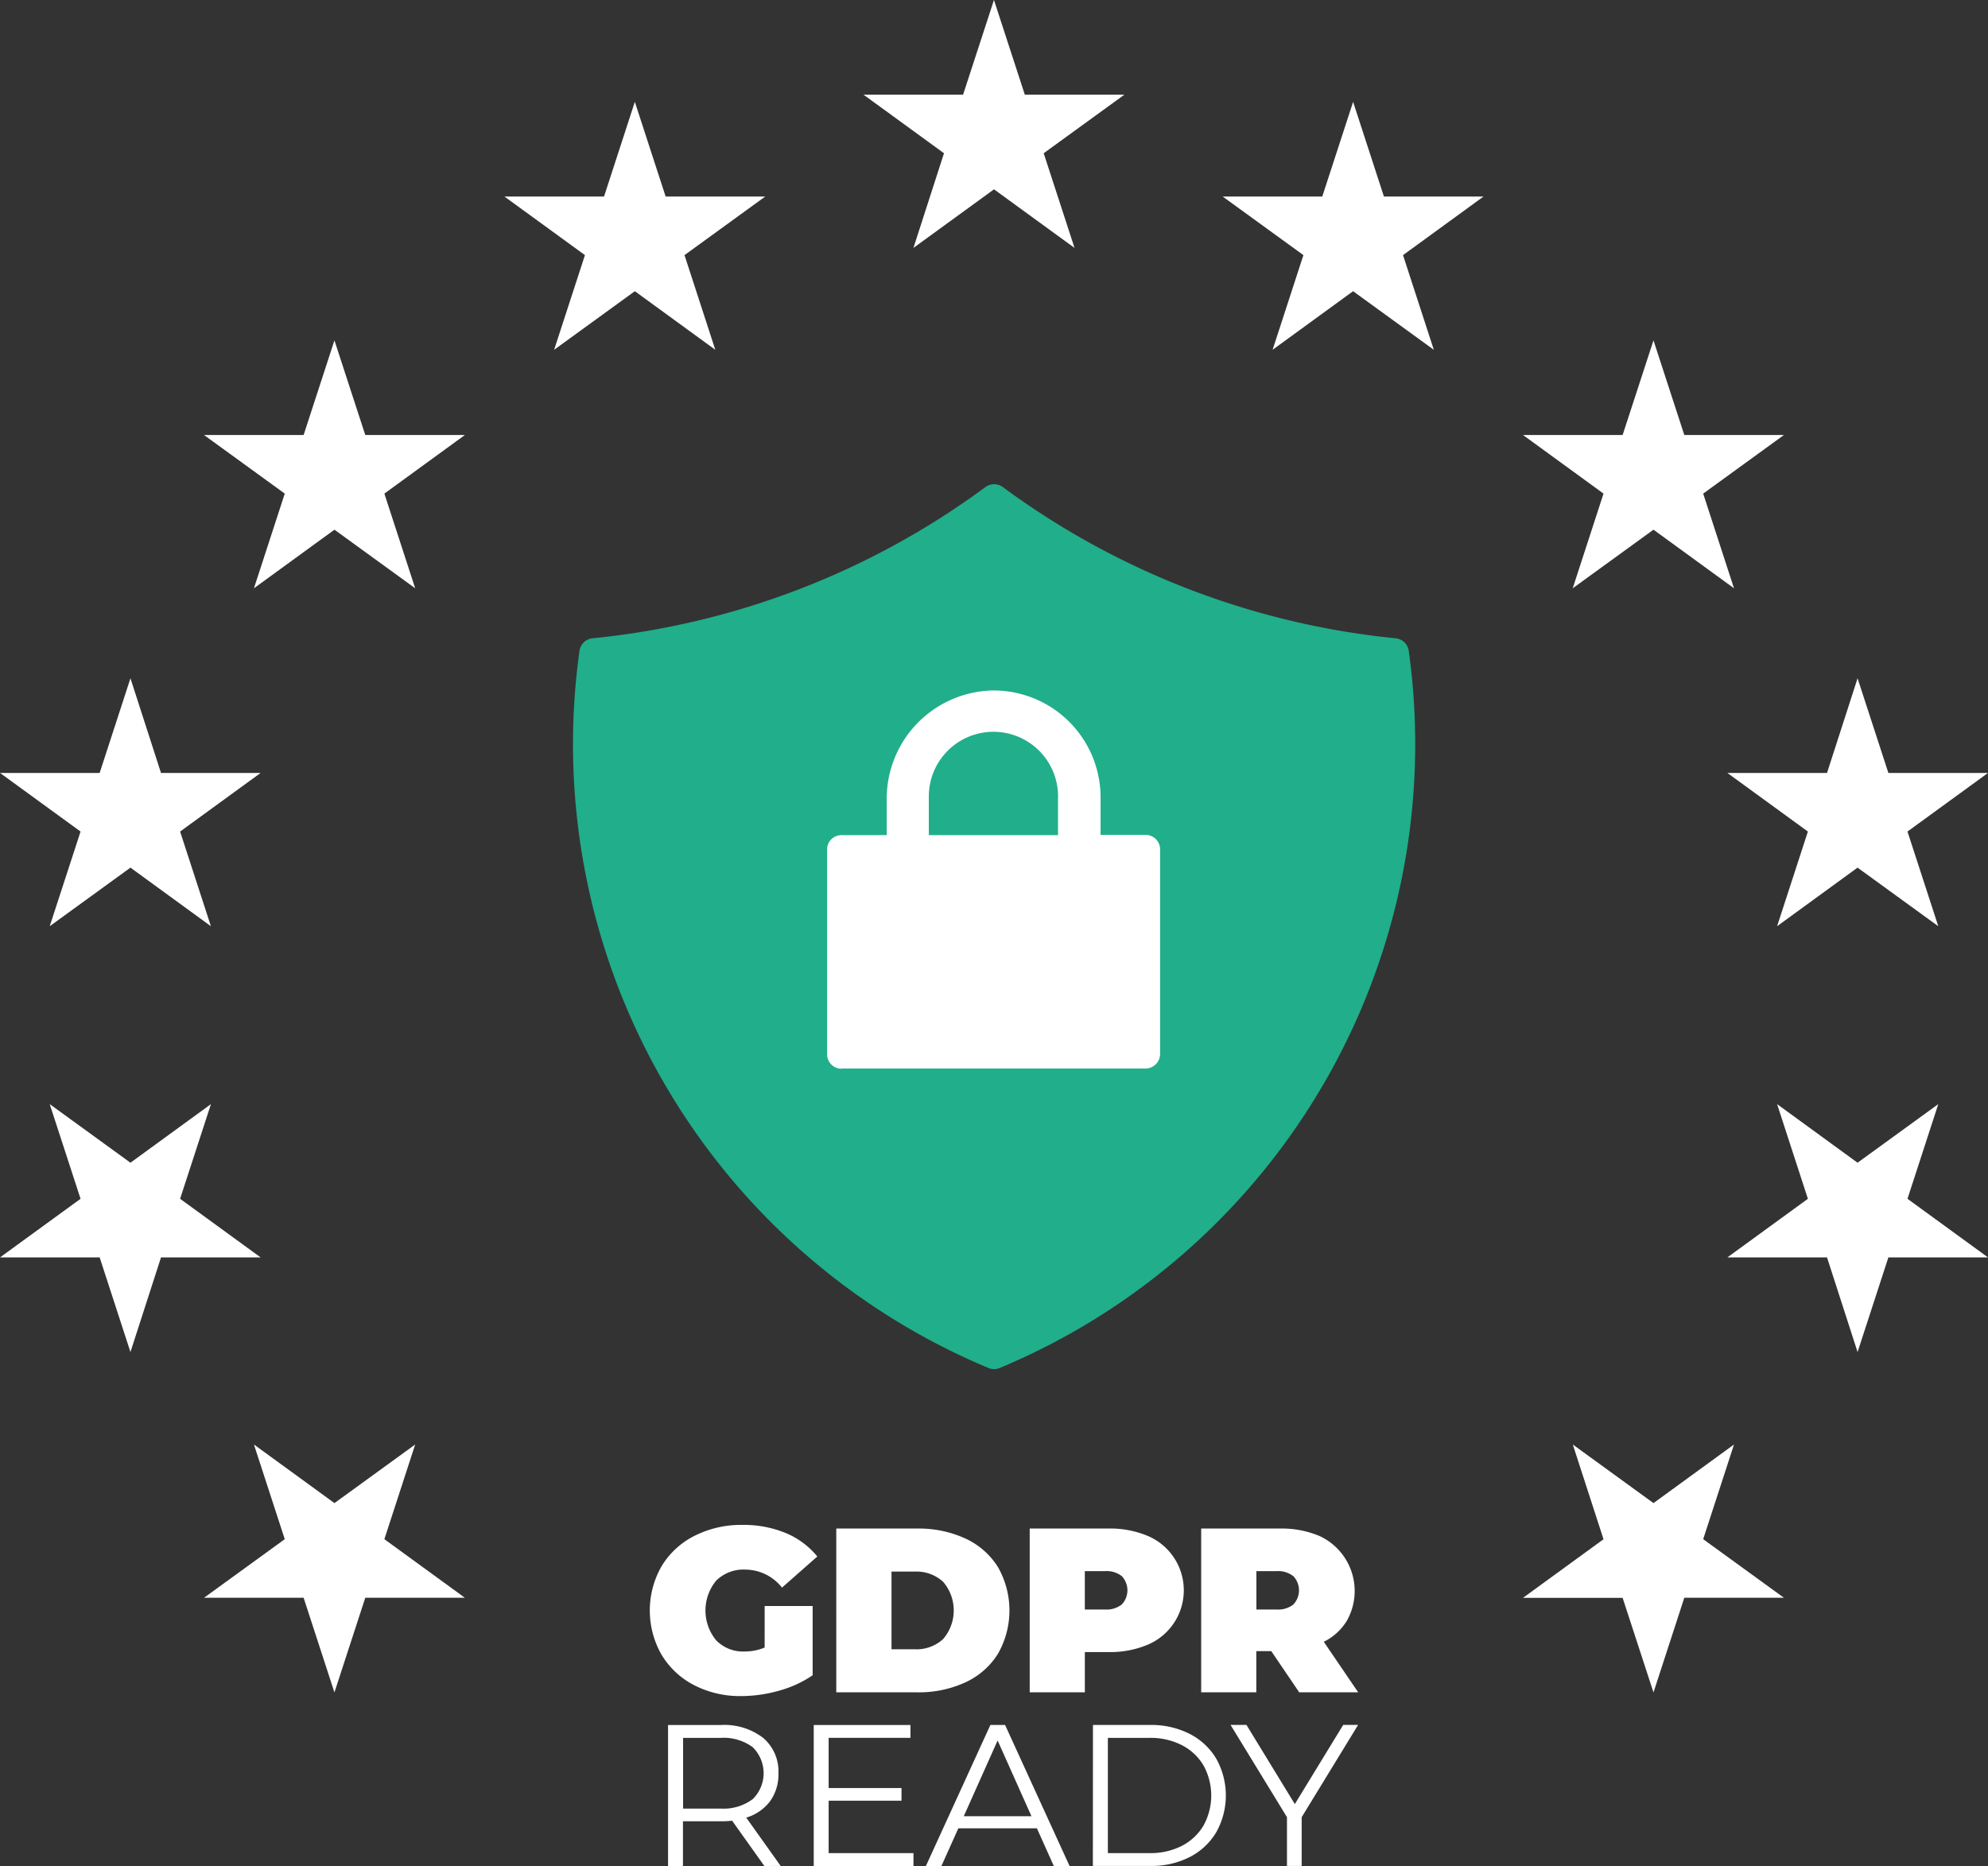 <svg xmlns="http://www.w3.org/2000/svg" width="100.964" height="94.784" viewBox="0 0 100.964 94.784">
  <rect x="0" y="0" width="100.964" height="94.784" fill="#333333" stroke="none"/>
  <g id="GDPR" transform="translate(-1724.896 -1984.067)">
    <path id="Path_9307" data-name="Path 9307" d="M1754.057,2016.893a.744.744,0,0,1,.656-.631,40.3,40.3,0,0,0,19.966-7.687.746.746,0,0,1,.87,0,40.3,40.3,0,0,0,19.966,7.687.744.744,0,0,1,.656.631,34.345,34.345,0,0,1-20.774,36.435.739.739,0,0,1-.568,0A34.337,34.337,0,0,1,1754.057,2016.893Z" transform="translate(0.27 0.228)" fill="#21ae8a"/>
    <path id="Path_18845" data-name="Path 18845" d="M1782.682,2026.151H1780.4v-2.013a5.435,5.435,0,0,0-5.526-5.323,5.5,5.5,0,0,0-5.335,5.526v1.822h-2.3a.722.722,0,0,0-.727.727v10.4a.733.733,0,0,0,.727.739v-.012h15.446a.743.743,0,0,0,.739-.739v-10.4A.733.733,0,0,0,1782.682,2026.151Zm-4.442.012h-6.562v-2a3.282,3.282,0,1,1,6.562.142Z" transform="translate(0.39 0.326)" fill="#fff"/>
    <g id="Group_6874" data-name="Group 6874" transform="translate(1724.896 1984.067)">
      <g id="Group_5408" data-name="Group 5408" transform="translate(25.62 5.175)">
        <path id="Path_9302" data-name="Path 9302" d="M1756.9,1998.811l-4.1,2.976,1.565-4.809-4.089-2.976h5.059l1.564-4.809,1.565,4.809h5.058l-4.1,2.976,1.564,4.809Z" transform="translate(-1750.278 -1989.194)" fill="#fff"/>
      </g>
      <g id="Group_5409" data-name="Group 5409" transform="translate(10.361 17.29)">
        <path id="Path_9303" data-name="Path 9303" d="M1741.786,2010.813l-4.089,2.976,1.565-4.809-4.1-2.976h5.058l1.565-4.808,1.566,4.808h5.058l-4.088,2.976,1.565,4.809Z" transform="translate(-1735.161 -2001.197)" fill="#fff"/>
      </g>
      <g id="Group_5410" data-name="Group 5410" transform="translate(0 34.455)">
        <path id="Path_9304" data-name="Path 9304" d="M1731.521,2027.819l-4.1,2.976,1.566-4.809-4.089-2.976h5.059l1.564-4.809,1.552,4.809h5.058l-4.088,2.976,1.564,4.809Z" transform="translate(-1724.896 -2018.202)" fill="#fff"/>
      </g>
      <g id="Group_5411" data-name="Group 5411" transform="translate(10.361 73.376)">
        <path id="Path_9305" data-name="Path 9305" d="M1741.786,2059.737l-4.089-2.976,1.565,4.809-4.1,2.976h5.058l1.565,4.808,1.566-4.808h5.058l-4.088-2.976,1.565-4.809Z" transform="translate(-1735.161 -2056.762)" fill="#fff"/>
      </g>
      <g id="Group_5412" data-name="Group 5412" transform="translate(0 56.085)">
        <path id="Path_9306" data-name="Path 9306" d="M1731.521,2042.608l-4.1-2.976,1.566,4.809-4.089,2.976h5.059l1.564,4.808,1.552-4.808h5.058l-4.088-2.976,1.566-4.809Z" transform="translate(-1724.896 -2039.632)" fill="#fff"/>
      </g>
      <g id="Group_5413" data-name="Group 5413" transform="translate(43.857)">
        <path id="Path_9309" data-name="Path 9309" d="M1774.972,1993.684l4.089,2.976-1.566-4.809,4.1-2.976h-5.059l-1.567-4.809-1.568,4.809h-5.059l4.089,2.976-1.552,4.809Z" transform="translate(-1768.346 -1984.067)" fill="#fff"/>
      </g>
      <g id="Group_5414" data-name="Group 5414" transform="translate(62.097 5.175)">
        <path id="Path_9310" data-name="Path 9310" d="M1793.039,1998.811l4.1,2.976-1.564-4.809,4.088-2.976h-5.058l-1.565-4.809-1.566,4.809h-5.058l4.1,2.976-1.565,4.809Z" transform="translate(-1786.417 -1989.194)" fill="#fff"/>
      </g>
      <g id="Group_5415" data-name="Group 5415" transform="translate(77.351 17.29)">
        <path id="Path_9311" data-name="Path 9311" d="M1808.154,2010.813l4.089,2.976-1.565-4.809,4.1-2.976h-5.059l-1.565-4.808-1.568,4.808h-5.058l4.088,2.976-1.564,4.809Z" transform="translate(-1801.53 -2001.197)" fill="#fff"/>
      </g>
      <g id="Group_5416" data-name="Group 5416" transform="translate(87.73 34.455)">
        <path id="Path_9312" data-name="Path 9312" d="M1818.421,2027.819l4.1,2.976-1.564-4.809,4.088-2.976h-5.058l-1.565-4.809-1.552,4.809h-5.059l4.088,2.976-1.564,4.809Z" transform="translate(-1811.812 -2018.202)" fill="#fff"/>
      </g>
      <g id="Group_5417" data-name="Group 5417" transform="translate(77.351 73.376)">
        <path id="Path_9313" data-name="Path 9313" d="M1808.154,2059.737l4.089-2.976-1.565,4.809,4.1,2.976h-5.059l-1.565,4.808-1.568-4.805h-5.058l4.088-2.976-1.56-4.812Z" transform="translate(-1801.53 -2056.762)" fill="#fff"/>
      </g>
      <g id="Group_5418" data-name="Group 5418" transform="translate(87.73 56.085)">
        <path id="Path_9314" data-name="Path 9314" d="M1818.421,2042.608l4.1-2.976-1.564,4.809,4.088,2.976h-5.058l-1.565,4.808-1.552-4.808h-5.059l4.088-2.976-1.564-4.809Z" transform="translate(-1811.812 -2039.632)" fill="#fff"/>
      </g>
    </g>
    <g id="Group_6930" data-name="Group 6930" transform="translate(-1276.63 1404.39)">
      <g id="Group_6928" data-name="Group 6928" transform="translate(3034.526 657.131)">
        <path id="Path_18863" data-name="Path 18863" d="M3040.361,661.255h2.437v3.518a5.665,5.665,0,0,1-1.711.785,7.086,7.086,0,0,1-1.914.273,5.082,5.082,0,0,1-2.389-.552,4.136,4.136,0,0,1-1.658-1.545,4.526,4.526,0,0,1,0-4.5,4.1,4.1,0,0,1,1.676-1.545,5.241,5.241,0,0,1,2.431-.553,5.582,5.582,0,0,1,2.192.41,4.114,4.114,0,0,1,1.61,1.194l-1.794,1.581a2.386,2.386,0,0,0-1.866-.915,1.967,1.967,0,0,0-1.474.558,2.383,2.383,0,0,0-.006,3.031,1.9,1.9,0,0,0,1.443.571,2.645,2.645,0,0,0,1.022-.2Z" transform="translate(-3034.526 -657.131)" fill="#fff"/>
        <path id="Path_18864" data-name="Path 18864" d="M3054.541,657.532h4.1a5.665,5.665,0,0,1,2.454.505,3.847,3.847,0,0,1,1.652,1.444,4.448,4.448,0,0,1,0,4.421,3.843,3.843,0,0,1-1.652,1.444,5.658,5.658,0,0,1-2.454.505h-4.1Zm3.981,6.132a2,2,0,0,0,1.444-.517,2.231,2.231,0,0,0,0-2.912,2.006,2.006,0,0,0-1.444-.517h-1.176v3.945Z" transform="translate(-3045.069 -657.342)" fill="#fff"/>
        <path id="Path_18865" data-name="Path 18865" d="M3081.3,657.912a3,3,0,0,1,0,5.514,4.909,4.909,0,0,1-2.008.38h-1.2v2.044h-2.8v-8.319h4.005A4.917,4.917,0,0,1,3081.3,657.912Zm-1.331,3.476a1.05,1.05,0,0,0,0-1.438,1.249,1.249,0,0,0-.856-.255h-1.022v1.949h1.022A1.249,1.249,0,0,0,3079.967,661.389Z" transform="translate(-3055.996 -657.342)" fill="#fff"/>
        <path id="Path_18866" data-name="Path 18866" d="M3097.256,663.759h-.76v2.092h-2.8v-8.319h4.005a4.916,4.916,0,0,1,2.008.38,3.076,3.076,0,0,1,1.379,4.314,2.855,2.855,0,0,1-1.165,1.058l1.747,2.567h-2.995Zm1.117-3.809a1.249,1.249,0,0,0-.856-.255H3096.5v1.949h1.022a1.249,1.249,0,0,0,.856-.255,1.049,1.049,0,0,0,0-1.438Z" transform="translate(-3065.692 -657.342)" fill="#fff"/>
      </g>
      <g id="Group_6929" data-name="Group 6929" transform="translate(3035.455 667.299)">
        <path id="Path_18867" data-name="Path 18867" d="M3041.38,685.779l-1.637-2.3a5.22,5.22,0,0,1-.573.03h-1.924v2.271h-.757v-7.162h2.681a3.236,3.236,0,0,1,2.148.654,2.229,2.229,0,0,1,.777,1.8,2.328,2.328,0,0,1-.424,1.417,2.353,2.353,0,0,1-1.212.833l1.75,2.456Zm-.6-3.386a1.847,1.847,0,0,0,0-2.655,2.494,2.494,0,0,0-1.627-.466h-1.9v3.591h1.9A2.475,2.475,0,0,0,3040.777,682.392Z" transform="translate(-3036.49 -678.617)" fill="#fff"/>
        <path id="Path_18868" data-name="Path 18868" d="M3057.187,685.125v.654h-5.065v-7.162h4.912v.654h-4.155v2.548h3.7v.645h-3.7v2.661Z" transform="translate(-3044.724 -678.617)" fill="#fff"/>
        <path id="Path_18869" data-name="Path 18869" d="M3069.8,683.866h-3.99l-.859,1.913h-.788l3.274-7.162h.747l3.274,7.162h-.8Zm-.276-.614-1.719-3.847-1.719,3.847Z" transform="translate(-3051.068 -678.617)" fill="#fff"/>
        <path id="Path_18870" data-name="Path 18870" d="M3082.088,678.617H3085a4.264,4.264,0,0,1,2.005.455,3.322,3.322,0,0,1,1.351,1.268,3.83,3.83,0,0,1,0,3.714,3.317,3.317,0,0,1-1.351,1.269,4.264,4.264,0,0,1-2.005.455h-2.917Zm2.876,6.508a3.476,3.476,0,0,0,1.647-.373,2.711,2.711,0,0,0,1.095-1.034,3.165,3.165,0,0,0,0-3.039,2.714,2.714,0,0,0-1.095-1.033,3.476,3.476,0,0,0-1.647-.374h-2.119v5.853Z" transform="translate(-3060.509 -678.617)" fill="#fff"/>
        <path id="Path_18871" data-name="Path 18871" d="M3100.468,683.3v2.476h-.747V683.3l-2.865-4.686h.808l2.456,4.021,2.456-4.021h.757Z" transform="translate(-3068.289 -678.617)" fill="#fff"/>
      </g>
    </g>
  </g>
</svg>
